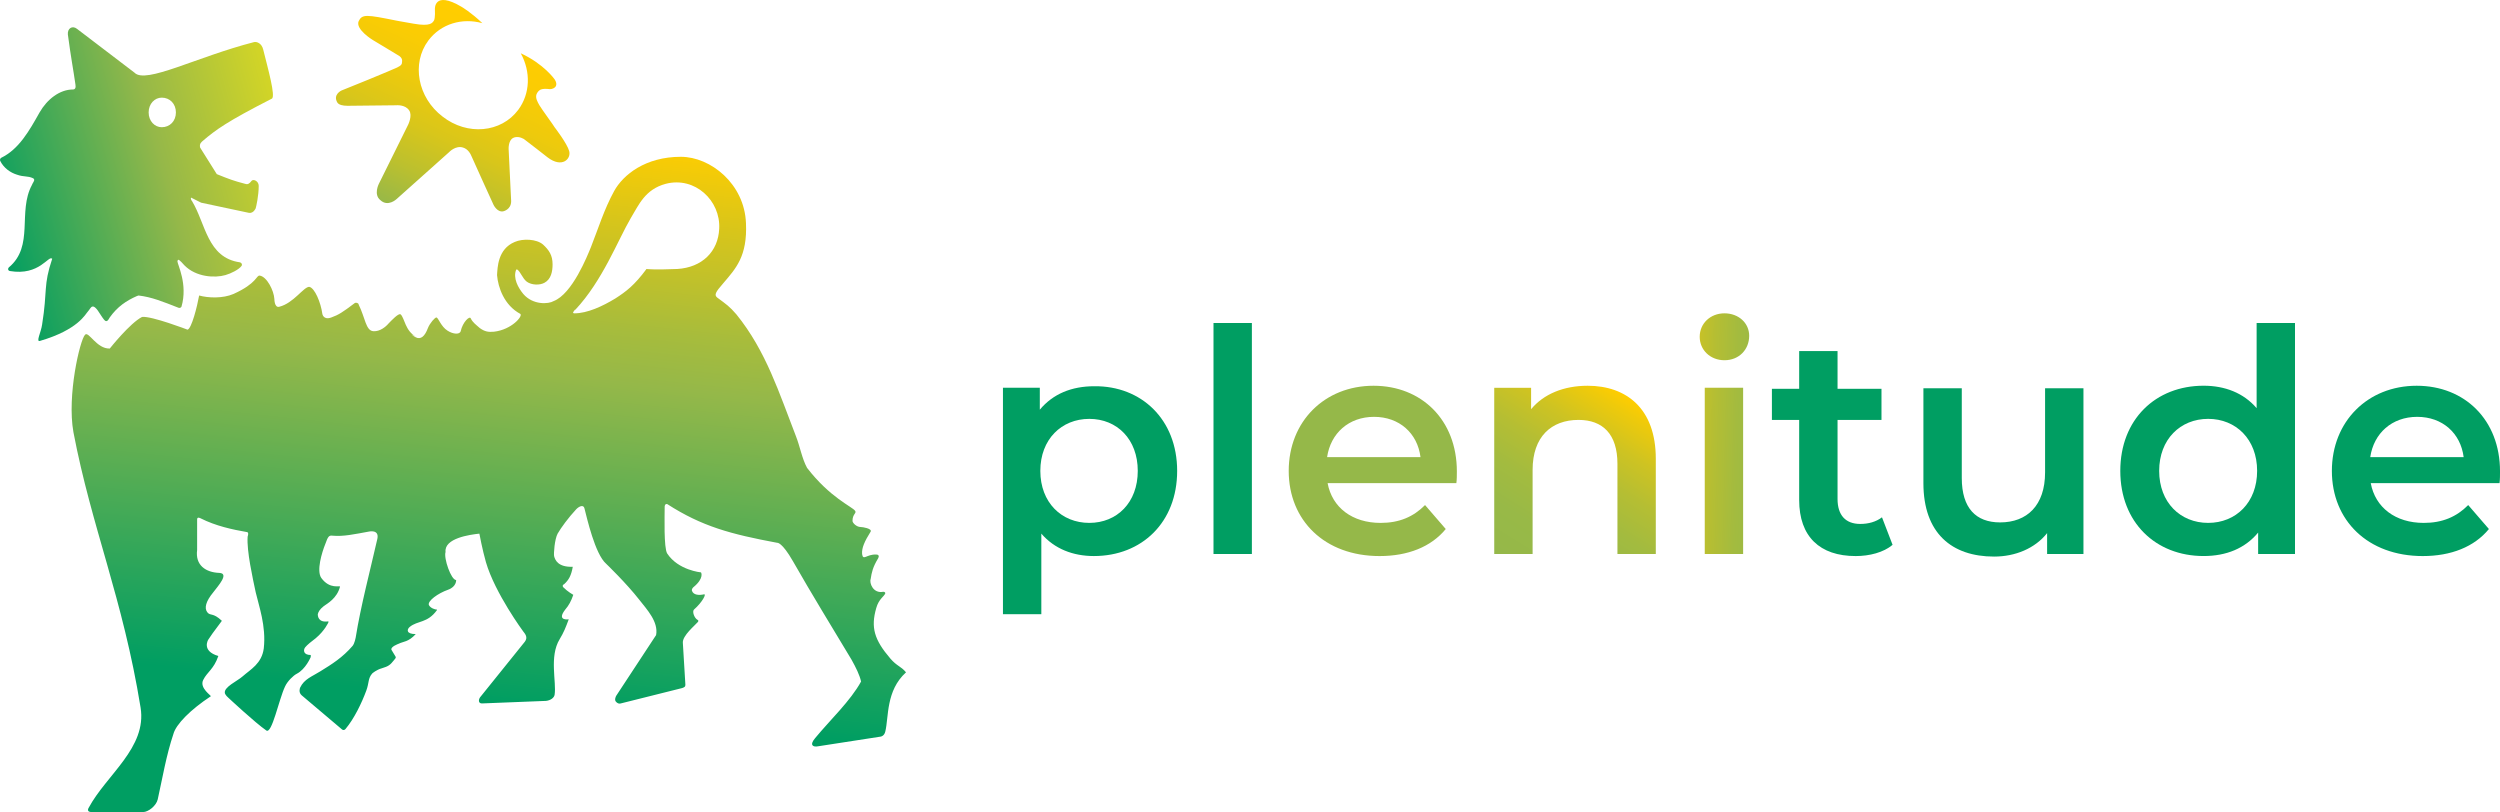 <svg width="160" height="52" viewBox="0 0 160 52" fill="none" xmlns="http://www.w3.org/2000/svg">
<path d="M15.815 34.055C14.878 33.892 13.812 33.663 12.842 33.174C12.842 33.174 12.616 33.043 12.616 33.239V35.197C12.487 36.176 13.165 36.633 14.038 36.666C14.684 36.698 13.973 37.481 13.65 37.906C13.165 38.493 13.069 38.917 13.262 39.178C13.456 39.44 13.618 39.178 14.2 39.733C13.682 40.419 13.424 40.778 13.327 40.941C13.327 40.941 12.875 41.659 13.973 41.985C13.682 42.834 13.262 42.997 13.004 43.519C12.745 44.041 13.553 44.531 13.489 44.563C12.196 45.412 11.259 46.358 11.097 46.978C10.645 48.316 10.386 49.85 10.096 51.156C9.999 51.58 9.482 51.972 9.159 51.972C7.898 52.037 6.961 51.972 5.862 51.972C5.507 51.972 5.669 51.711 5.669 51.711C6.8 49.589 9.417 47.86 8.997 45.281C7.866 38.297 5.862 33.761 4.699 27.658C4.279 25.308 5.119 21.751 5.442 21.425C5.669 21.164 6.186 22.339 7.026 22.306C7.026 22.306 8.318 20.674 9.094 20.283C9.708 20.217 12.002 21.099 12.002 21.099C12.261 21.033 12.616 19.63 12.745 18.912C13.327 19.075 14.264 19.108 14.943 18.814C16.462 18.129 16.397 17.607 16.623 17.639C17.076 17.704 17.528 18.586 17.56 19.14C17.56 19.14 17.56 19.728 17.883 19.63C18.788 19.401 19.434 18.357 19.79 18.357C20.145 18.422 20.533 19.369 20.63 20.087C20.63 20.087 20.695 20.511 21.212 20.315C21.664 20.152 21.923 19.989 22.698 19.401C22.795 19.336 22.957 19.401 22.957 19.499C23.377 20.348 23.409 21.164 23.894 21.197C24.314 21.229 24.702 20.903 24.863 20.707C25.025 20.544 25.445 20.119 25.606 20.152C25.768 20.217 25.897 21.229 26.608 21.588C26.931 21.751 27.19 21.523 27.384 21.001C27.513 20.674 27.836 20.315 27.933 20.315C28.062 20.348 28.224 20.903 28.644 21.164C28.999 21.392 29.419 21.425 29.484 21.197C29.613 20.609 30.066 20.185 30.13 20.381C30.26 20.642 30.453 20.772 30.712 21.001C31.035 21.229 31.261 21.262 31.617 21.229C32.748 21.099 33.491 20.217 33.297 20.087C32.263 19.532 31.875 18.39 31.811 17.607C31.843 17.15 31.843 15.942 32.942 15.485C33.459 15.257 34.331 15.29 34.751 15.648C35.139 16.007 35.365 16.334 35.365 16.921C35.365 17.378 35.268 17.868 34.848 18.096C34.557 18.259 34.04 18.259 33.717 18.031C33.426 17.802 33.33 17.411 33.103 17.248H33.039C32.812 17.802 33.168 18.422 33.491 18.814C34.105 19.532 35.107 19.467 35.43 19.271C36.626 18.814 37.595 16.366 37.821 15.812C38.274 14.669 38.661 13.397 39.308 12.222C39.889 11.177 41.311 10.035 43.573 10.035C45.48 10.035 47.645 11.765 47.742 14.278C47.839 16.399 47.095 17.182 46.288 18.129C45.77 18.716 45.706 18.879 45.9 19.043C46.514 19.499 46.675 19.597 47.128 20.119C49.034 22.469 49.874 25.178 50.941 27.919C51.199 28.572 51.328 29.355 51.652 29.943C53.106 31.836 54.528 32.423 54.721 32.684C54.851 32.847 54.56 32.88 54.56 33.337C54.56 33.467 54.818 33.728 55.077 33.728C55.206 33.728 55.82 33.826 55.723 34.022C55.335 34.642 55.142 35.066 55.174 35.458C55.239 35.915 55.465 35.458 56.079 35.491C56.24 35.491 56.273 35.589 56.208 35.719C55.852 36.307 55.788 36.633 55.723 37.057C55.626 37.318 55.885 38.004 56.531 37.873C56.596 37.873 56.66 37.906 56.66 37.971C56.596 38.167 56.24 38.33 56.079 38.917C55.723 40.158 55.949 40.941 56.983 42.148C57.404 42.638 57.662 42.638 57.985 43.029C56.693 44.204 56.886 45.869 56.66 46.815C56.596 47.109 56.37 47.142 56.37 47.142L52.362 47.762C52.039 47.827 51.781 47.696 52.169 47.239C53.138 46.065 54.431 44.857 55.109 43.617C55.012 43.193 54.786 42.736 54.495 42.214C53.203 40.06 51.975 38.069 50.747 35.915C50.036 34.675 49.745 34.74 49.745 34.74C46.772 34.185 44.93 33.696 42.701 32.26C42.539 32.227 42.539 32.423 42.539 32.423C42.539 33.011 42.474 35.066 42.701 35.425C43.411 36.502 44.866 36.633 44.866 36.633C44.866 36.633 45.092 36.992 44.381 37.579C44.381 37.579 44.252 37.677 44.284 37.808C44.381 38.102 44.769 38.102 45.059 38.036C45.221 38.004 44.963 38.526 44.413 39.015C44.284 39.146 44.446 39.57 44.639 39.668C44.704 39.701 44.704 39.733 44.672 39.799C44.478 40.027 43.67 40.68 43.702 41.137L43.864 43.813C43.864 43.813 43.864 43.911 43.832 43.943C43.767 44.009 43.638 44.041 43.638 44.041L39.728 45.02C39.631 45.053 39.502 45.02 39.405 44.89C39.308 44.759 39.437 44.531 39.437 44.531L41.86 40.843L41.99 40.647C42.151 39.799 41.408 39.015 40.923 38.395C40.083 37.318 38.791 36.078 38.791 36.078C38.08 35.458 37.563 33.141 37.401 32.521C37.336 32.292 37.078 32.39 36.884 32.586C36.367 33.141 35.915 33.761 35.688 34.153C35.495 34.512 35.43 35.425 35.462 35.589C35.527 35.85 35.721 36.307 36.658 36.274C36.561 36.829 36.399 37.123 36.108 37.384C36.108 37.384 35.947 37.449 36.044 37.579C36.335 37.873 36.69 38.069 36.69 38.069C36.561 38.461 36.399 38.754 36.173 39.015C35.592 39.766 36.399 39.635 36.399 39.635C36.206 40.158 36.076 40.484 35.818 40.908C35.139 42.018 35.624 43.65 35.495 44.465C35.462 44.661 35.236 44.825 34.945 44.857L30.841 45.02C30.583 45.02 30.615 44.727 30.777 44.563L33.588 41.071C33.814 40.778 33.588 40.549 33.491 40.419C33.491 40.419 31.681 37.971 31.1 35.98C30.874 35.197 30.68 34.153 30.68 34.153C30.066 34.218 28.418 34.446 28.515 35.328C28.385 35.719 28.87 37.123 29.193 37.123C29.193 37.123 29.226 37.547 28.676 37.743C28.03 37.971 27.351 38.461 27.448 38.722C27.545 38.917 27.836 39.015 27.965 39.015V39.048C27.351 39.897 26.737 39.701 26.22 40.125C26.026 40.288 25.994 40.582 26.608 40.582C26.123 41.104 25.833 41.039 25.509 41.202C25.509 41.202 24.96 41.398 25.057 41.594C25.348 42.116 25.413 42.018 25.219 42.246C24.96 42.573 24.863 42.638 24.443 42.768C24.088 42.866 23.829 43.095 23.829 43.095C23.538 43.421 23.635 43.682 23.441 44.204C23.151 44.988 22.666 45.999 22.116 46.652C22.116 46.652 22.02 46.783 21.89 46.685L19.305 44.498C19.079 44.302 19.208 44.009 19.208 44.009C19.467 43.454 19.984 43.291 20.501 42.964C21.244 42.507 21.923 42.083 22.569 41.333C22.698 41.169 22.763 40.81 22.763 40.81C23.086 38.787 23.7 36.47 24.152 34.479C24.282 33.859 23.603 34.022 23.603 34.022C22.698 34.185 21.987 34.349 21.276 34.283C21.05 34.251 20.985 34.349 20.824 34.805C20.598 35.36 20.242 36.535 20.565 36.992C21.115 37.743 21.761 37.449 21.761 37.547C21.567 38.297 20.953 38.624 20.727 38.787C20.436 39.015 20.372 39.178 20.339 39.309C20.339 39.44 20.372 39.864 21.018 39.766V39.831C21.018 39.831 20.792 40.353 20.21 40.843C19.951 41.039 19.661 41.267 19.531 41.43C19.402 41.594 19.402 41.92 19.887 41.92V42.05C19.887 42.05 19.564 42.834 18.982 43.127C18.788 43.225 18.4 43.584 18.239 43.943C17.851 44.759 17.399 47.011 17.043 46.75C16.332 46.26 14.62 44.661 14.62 44.661C14.426 44.498 14.393 44.368 14.393 44.368C14.296 43.976 15.201 43.584 15.524 43.291C16.041 42.834 16.752 42.475 16.882 41.496C17.043 40.06 16.558 38.754 16.365 37.906C16.171 36.992 15.783 35.262 15.848 34.349C15.944 34.055 15.815 34.055 15.815 34.055ZM36.722 19.924C36.658 19.989 36.658 20.054 36.755 20.054C37.595 20.054 38.564 19.597 39.372 19.108C40.083 18.651 40.6 18.259 41.376 17.215C41.376 17.215 41.796 17.28 43.347 17.215C44.93 17.117 45.964 16.105 46.029 14.637C46.126 12.842 44.478 11.275 42.604 11.765C41.279 12.124 40.891 13.103 40.374 13.951C39.534 15.387 38.564 17.966 36.819 19.826C36.819 19.793 36.755 19.858 36.722 19.924ZM24.895 20.674C25.057 20.511 25.509 20.022 25.639 20.119C25.897 20.348 25.93 21.197 26.64 21.555" fill="url(#paint0_linear_13783_62762)"/>
<path d="M12.971 9.023C13.811 8.305 14.522 7.783 17.398 6.314C17.656 6.184 17.139 4.356 16.848 3.181C16.751 2.757 16.428 2.659 16.267 2.692C12.583 3.638 9.319 5.401 8.608 4.65L4.924 1.843C4.634 1.615 4.31 1.811 4.343 2.202C4.537 3.671 4.698 4.487 4.827 5.401C4.86 5.596 4.827 5.727 4.666 5.727C3.826 5.727 3.018 6.347 2.533 7.196C1.855 8.403 1.208 9.545 0.077 10.1C0.013 10.133 -0.02 10.231 0.013 10.296C0.239 10.753 0.659 11.047 1.079 11.177C1.531 11.34 1.758 11.242 2.113 11.405C2.178 11.438 2.21 11.504 2.178 11.569C2.145 11.667 2.081 11.732 2.048 11.83C1.111 13.559 2.21 15.746 0.562 17.117C0.497 17.182 0.497 17.312 0.627 17.345C2.533 17.672 3.115 16.301 3.341 16.562C2.759 18.292 3.05 18.553 2.695 20.772C2.63 21.261 2.275 21.914 2.565 21.816C5.021 21.098 5.474 20.087 5.635 19.923C5.829 19.728 5.894 19.238 6.443 20.152C6.572 20.348 6.734 20.609 6.831 20.544C6.896 20.544 6.993 20.38 7.025 20.315C7.51 19.63 8.091 19.238 8.77 18.944C8.802 18.944 8.834 18.912 8.867 18.912C9.707 19.01 10.418 19.303 11.42 19.695C11.484 19.728 11.581 19.695 11.614 19.63C12.034 18.194 11.355 16.921 11.355 16.725C11.387 16.529 11.484 16.627 11.807 16.986C12.551 17.737 13.746 17.802 14.425 17.606C14.78 17.508 15.297 17.247 15.459 17.019C15.524 16.921 15.459 16.823 15.362 16.79C13.261 16.497 13.165 14.31 12.292 12.874C12.227 12.809 12.195 12.678 12.227 12.646L12.874 12.972C12.874 12.972 15.814 13.592 15.944 13.625C16.234 13.657 16.364 13.331 16.364 13.331C16.396 13.233 16.558 12.515 16.558 11.895C16.558 11.601 16.234 11.438 16.105 11.569C16.041 11.634 16.008 11.699 15.944 11.732C15.879 11.797 15.782 11.797 15.685 11.764C14.942 11.569 14.683 11.471 13.875 11.145L12.809 9.447C12.744 9.186 12.906 9.088 12.971 9.023ZM10.353 8.142C9.901 8.142 9.513 7.75 9.513 7.196C9.513 6.641 9.901 6.249 10.353 6.249C10.87 6.249 11.258 6.641 11.258 7.196C11.258 7.75 10.87 8.142 10.353 8.142Z" fill="url(#paint1_linear_13783_62762)"/>
<path d="M25.378 12.743L28.739 9.741C28.739 9.741 29.159 9.284 29.644 9.447C29.967 9.545 30.129 9.871 30.193 10.034C30.258 10.198 31.583 13.102 31.583 13.102C31.583 13.102 31.809 13.592 32.197 13.527C32.197 13.527 32.714 13.429 32.714 12.874L32.552 9.545C32.552 9.545 32.52 8.99 32.843 8.827C33.037 8.729 33.295 8.762 33.522 8.892C33.748 9.055 35.04 10.067 35.04 10.067C35.977 10.785 36.559 10.165 36.43 9.676C36.301 9.186 35.493 8.142 35.493 8.142C35.493 8.109 34.653 6.967 34.523 6.738C34.394 6.51 34.265 6.281 34.33 6.053C34.426 5.792 34.62 5.727 34.62 5.727C34.62 5.727 34.782 5.661 35.073 5.694C35.364 5.759 35.816 5.563 35.493 5.074C35.493 5.074 34.814 4.095 33.328 3.41C33.974 4.584 33.942 5.988 33.166 7.032C32.068 8.501 29.902 8.696 28.319 7.456C26.736 6.249 26.316 4.062 27.414 2.594C28.222 1.517 29.579 1.125 30.872 1.484C30.161 0.799 29.547 0.44 29.547 0.44C27.737 -0.637 27.834 0.603 27.834 0.603C27.834 0.603 27.867 1.158 27.77 1.321C27.673 1.451 27.576 1.712 26.477 1.517C25.508 1.354 25.411 1.321 25.378 1.321C23.44 0.929 23.181 0.897 22.955 1.354C22.729 1.876 23.86 2.561 23.86 2.561L25.54 3.573C25.54 3.573 25.766 3.703 25.734 3.932C25.734 4.128 25.669 4.193 25.411 4.323C25.152 4.454 21.889 5.792 21.856 5.792C21.856 5.792 21.275 6.053 21.598 6.575C21.695 6.706 21.921 6.771 22.244 6.771C22.632 6.771 25.346 6.738 25.346 6.738C25.346 6.738 25.928 6.673 26.186 7.065C26.413 7.391 26.122 7.979 26.122 7.979L24.247 11.764C24.247 11.764 23.892 12.45 24.344 12.809C24.829 13.265 25.378 12.743 25.378 12.743Z" fill="url(#paint2_linear_13783_62762)"/>
<path d="M75.338 30.137C75.338 33.433 73.076 35.587 70.006 35.587C68.681 35.587 67.486 35.13 66.645 34.151V39.307H64.189V24.817H66.548V26.22C67.389 25.209 68.584 24.719 70.038 24.719C73.043 24.686 75.338 26.84 75.338 30.137ZM72.817 30.137C72.817 28.113 71.492 26.808 69.715 26.808C67.938 26.808 66.581 28.113 66.581 30.137C66.581 32.16 67.938 33.465 69.715 33.465C71.492 33.465 72.817 32.16 72.817 30.137Z" fill="#009E62"/>
<path d="M77.664 20.672H80.12V35.456H77.664V20.672Z" fill="#009E62"/>
<path d="M93.207 30.921H84.967C85.257 32.487 86.55 33.466 88.36 33.466C89.555 33.466 90.46 33.075 91.203 32.324L92.528 33.858C91.591 35 90.105 35.588 88.295 35.588C84.773 35.588 82.478 33.303 82.478 30.138C82.478 26.972 84.773 24.688 87.907 24.688C90.977 24.688 93.239 26.874 93.239 30.17C93.239 30.399 93.239 30.692 93.207 30.921ZM84.934 29.256H90.912C90.719 27.723 89.555 26.678 87.94 26.678C86.324 26.678 85.161 27.723 84.934 29.256Z" fill="#95B849"/>
<path d="M105.971 29.354V35.457H103.516V29.681C103.516 27.788 102.578 26.874 101.027 26.874C99.282 26.874 98.087 27.951 98.087 30.072V35.457H95.631V24.818H97.99V26.189C98.798 25.21 100.09 24.688 101.609 24.688C104.097 24.688 105.971 26.156 105.971 29.354Z" fill="url(#paint3_linear_13783_62762)"/>
<path d="M108.781 21.554C108.781 20.705 109.46 20.053 110.365 20.053C111.269 20.053 111.948 20.673 111.948 21.489C111.948 22.37 111.302 23.055 110.365 23.055C109.46 23.055 108.781 22.402 108.781 21.554ZM109.104 24.817H111.56V35.457H109.104V24.817Z" fill="url(#paint4_linear_13783_62762)"/>
<path d="M121.125 34.87C120.544 35.36 119.639 35.588 118.766 35.588C116.472 35.588 115.147 34.348 115.147 31.998V26.875H113.402V24.884H115.147V22.469H117.603V24.884H120.415V26.875H117.603V31.933C117.603 32.977 118.12 33.532 119.057 33.532C119.574 33.532 120.059 33.402 120.447 33.108L121.125 34.87Z" fill="#009E62"/>
<path d="M133.341 24.818V35.458H131.015V34.119C130.239 35.099 128.979 35.621 127.622 35.621C124.907 35.621 123.098 34.119 123.098 30.921V24.851H125.554V30.595C125.554 32.52 126.458 33.434 128.009 33.434C129.722 33.434 130.885 32.357 130.885 30.236V24.851H133.341V24.818Z" fill="#009E62"/>
<path d="M159.969 30.921H151.728C152.019 32.487 153.312 33.466 155.121 33.466C156.317 33.466 157.222 33.075 157.965 32.324L159.29 33.858C158.353 35 156.866 35.588 155.057 35.588C151.535 35.588 149.24 33.303 149.24 30.138C149.24 26.972 151.535 24.688 154.669 24.688C157.739 24.688 160.001 26.874 160.001 30.17C160.001 30.399 160.001 30.692 159.969 30.921ZM151.696 29.256H157.674C157.48 27.723 156.317 26.678 154.701 26.678C153.086 26.678 151.922 27.723 151.696 29.256Z" fill="#009E62"/>
<path d="M146.88 20.672V35.456H144.521V34.085C143.681 35.097 142.485 35.586 141.031 35.586C137.961 35.586 135.699 33.432 135.699 30.136C135.699 26.84 137.961 24.686 141.031 24.686C142.388 24.686 143.584 25.143 144.424 26.122V20.672H146.88ZM144.456 30.136C144.456 28.113 143.099 26.807 141.322 26.807C139.545 26.807 138.187 28.113 138.187 30.136C138.187 32.16 139.545 33.465 141.322 33.465C143.099 33.465 144.456 32.16 144.456 30.136Z" fill="#009E62"/>
<defs>
<linearGradient id="paint0_linear_13783_62762" x1="57.65" y1="59.083" x2="62.794" y2="11.37" gradientUnits="userSpaceOnUse">
<stop stop-color="#009E62"/>
<stop offset="0.235" stop-color="#009E62"/>
<stop offset="0.676" stop-color="#95B849"/>
<stop offset="0.748" stop-color="#A7BC3C"/>
<stop offset="0.891" stop-color="#D7C51B"/>
<stop offset="0.999" stop-color="#FFCD00"/>
</linearGradient>
<linearGradient id="paint1_linear_13783_62762" x1="2.356" y1="24.728" x2="21.686" y2="19.351" gradientUnits="userSpaceOnUse">
<stop stop-color="#009E62"/>
<stop offset="0.576" stop-color="#95B849"/>
<stop offset="0.995" stop-color="#D5D625"/>
</linearGradient>
<linearGradient id="paint2_linear_13783_62762" x1="31.713" y1="16.462" x2="37.383" y2="4.36" gradientUnits="userSpaceOnUse">
<stop stop-color="#95B849"/>
<stop offset="0.009" stop-color="#97B848"/>
<stop offset="0.212" stop-color="#BCC02E"/>
<stop offset="0.415" stop-color="#D9C61A"/>
<stop offset="0.615" stop-color="#EECA0C"/>
<stop offset="0.812" stop-color="#FBCC03"/>
<stop offset="1" stop-color="#FFCD00"/>
</linearGradient>
<linearGradient id="paint3_linear_13783_62762" x1="102.648" y1="39.742" x2="109.502" y2="28.689" gradientUnits="userSpaceOnUse">
<stop offset="0.001" stop-color="#95B849"/>
<stop offset="0.218" stop-color="#98B947"/>
<stop offset="0.408" stop-color="#A3BB3F"/>
<stop offset="0.587" stop-color="#B5BE33"/>
<stop offset="0.76" stop-color="#CEC322"/>
<stop offset="0.927" stop-color="#EECA0B"/>
<stop offset="1" stop-color="#FFCD00"/>
</linearGradient>
<linearGradient id="paint4_linear_13783_62762" x1="105.76" y1="45.574" x2="114.093" y2="45.779" gradientUnits="userSpaceOnUse">
<stop stop-color="#FFCD00"/>
<stop offset="0.073" stop-color="#EECA0B"/>
<stop offset="0.24" stop-color="#CEC322"/>
<stop offset="0.413" stop-color="#B5BE33"/>
<stop offset="0.593" stop-color="#A3BB3F"/>
<stop offset="0.782" stop-color="#98B947"/>
<stop offset="1" stop-color="#95B849"/>
</linearGradient>
</defs>
</svg>
